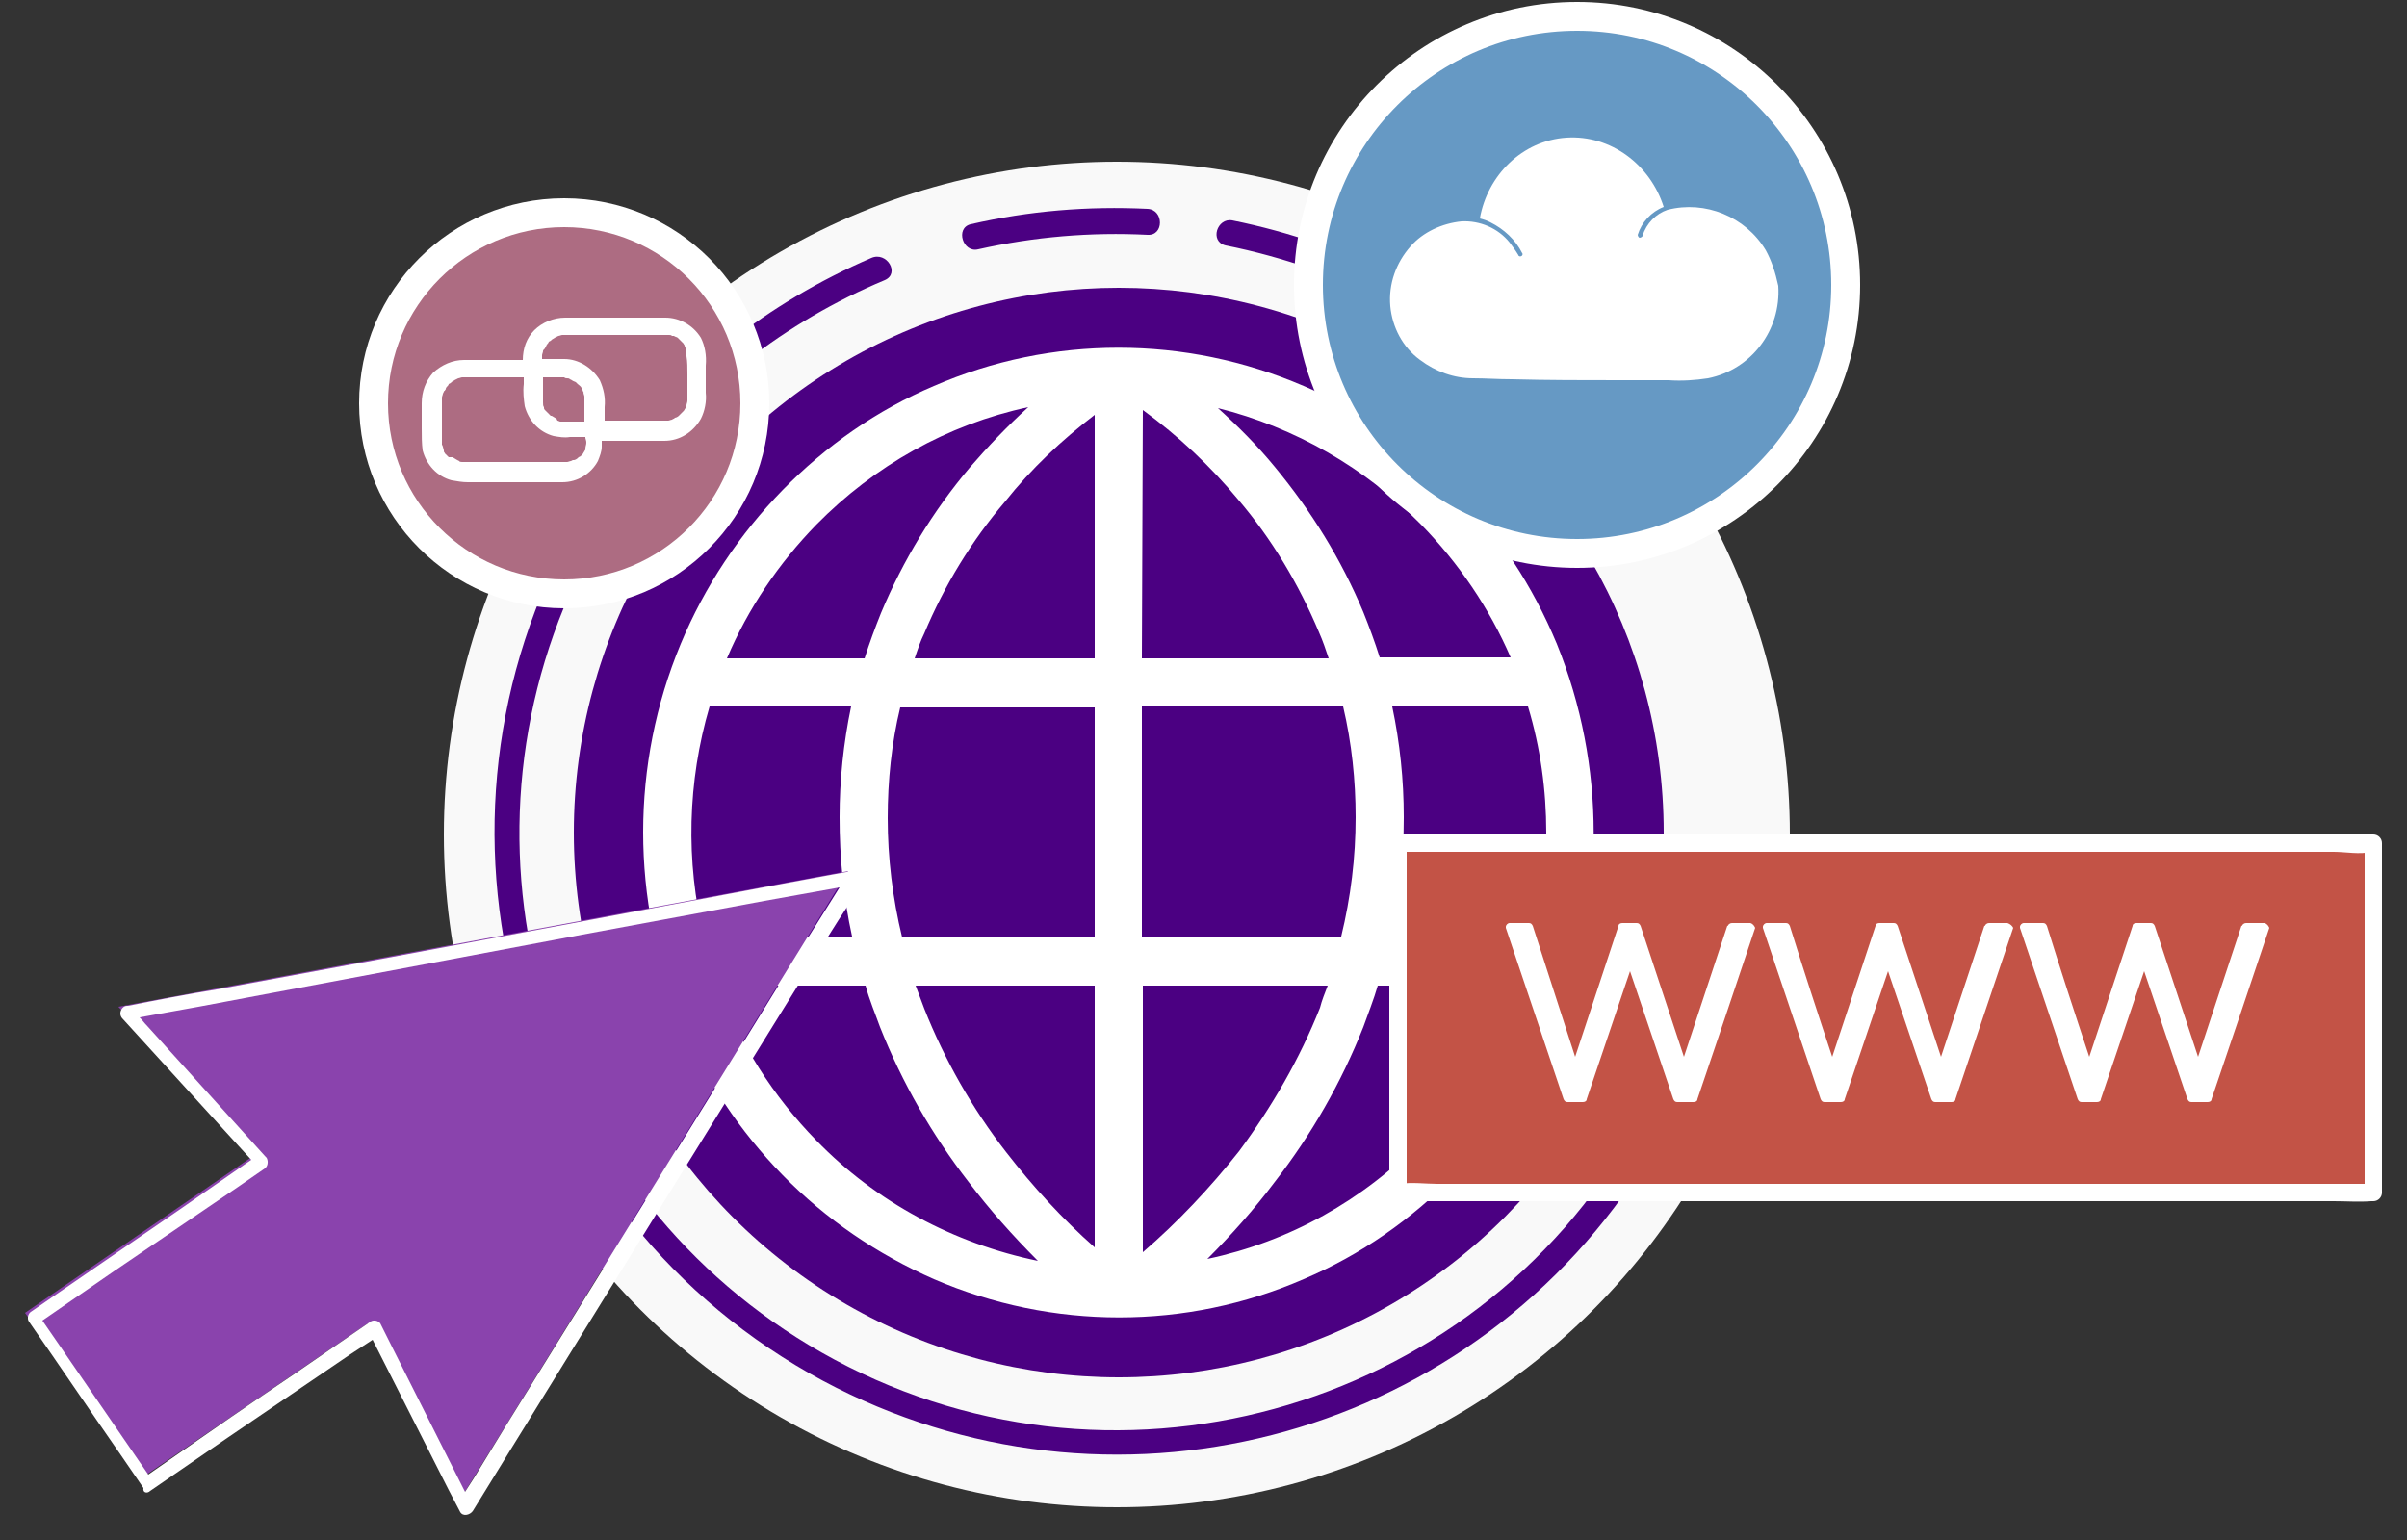 <?xml version="1.0" encoding="utf-8"?>
<!-- Generator: Adobe Illustrator 25.2.3, SVG Export Plug-In . SVG Version: 6.00 Build 0)  -->
<svg version="1.1" id="Layer_1" xmlns="http://www.w3.org/2000/svg" xmlns:xlink="http://www.w3.org/1999/xlink" x="0px" y="0px"
	 width="250px" height="160px" viewBox="0 0 250 160" style="enable-background:new 0 0 250 160;" xml:space="preserve">
<rect x="0" y="0" width="250" height="160" fill="#333333" stroke="none"/>
<style type="text/css">
	.st0{fill:#F9F9F9;}
	.st1{fill:#4B0082;}
	.st2{fill:#FFFFFF;}
	.st3{fill:#6699C4;stroke:#FFFFFF;stroke-width:3;stroke-miterlimit:10;}
	.st4{fill:#C35346;}
	.st5{fill:#8A43AD;}
	.st6{fill:#AD6C82;stroke:#FFFFFF;stroke-width:3;stroke-miterlimit:10;}
</style>
<circle class="st0" cx="116" cy="86.7" r="69.9"/>
<circle class="st1" cx="116.2" cy="86.5" r="56.6"/>
<path class="st2" d="M161.7,66.9c-2.5-6-6-11.4-10.6-16c-4.5-4.6-9.8-8.3-15.7-10.8c-12.3-5.3-26.2-5.3-38.4,0
	c-5.9,2.5-11.2,6.2-15.7,10.8s-8.1,10-10.6,16c-5.2,12.5-5.2,26.6,0,39.2c2.5,6,6.1,11.4,10.6,16c4.5,4.6,9.8,8.2,15.7,10.8
	c12.3,5.3,26.2,5.3,38.4,0c5.9-2.5,11.2-6.2,15.7-10.8c4.5-4.6,8.1-10,10.6-16C166.8,93.6,166.8,79.5,161.7,66.9L161.7,66.9z
	 M160.6,86.5c0,3.7-0.4,7.3-1.3,10.8h-14.8c0.9-4.1,1.3-8.2,1.3-12.4c0-3.9-0.4-7.7-1.2-11.5h14.1C160,77.7,160.6,82.1,160.6,86.5
	L160.6,86.5z M147.6,54.5c3.9,4,7.1,8.7,9.3,13.8h-13.6c-0.5-1.6-1.1-3.2-1.7-4.7c-2.3-5.5-5.4-10.5-9.2-15.1
	c-1.8-2.2-3.8-4.2-5.9-6.1C134.5,44.4,141.8,48.6,147.6,54.5L147.6,54.5z M118.7,42.6c3.7,2.7,7,5.8,9.9,9.3
	c3.5,4.1,6.3,8.8,8.4,13.8c0.4,0.9,0.7,1.8,1,2.7h-19.4L118.7,42.6z M139.5,73.4c0.9,3.8,1.3,7.7,1.3,11.5c0,4.2-0.5,8.3-1.5,12.4
	h-20.7V73.4H139.5z M92.2,85c0-3.9,0.4-7.8,1.3-11.5h20.2v23.9h-20C92.7,93.3,92.2,89.1,92.2,85L92.2,85z M113.7,43.1v25.3H95
	c0.3-0.9,0.6-1.8,1-2.6c2.1-5,4.9-9.6,8.4-13.7C107.1,48.7,110.3,45.7,113.7,43.1L113.7,43.1z M84.8,54.5c6-6.1,13.6-10.4,22-12.2
	c-2.2,2-4.2,4.1-6.1,6.3c-3.8,4.5-6.9,9.6-9.2,15.1c-0.6,1.5-1.2,3.1-1.7,4.7H75.5C77.7,63.2,80.9,58.5,84.8,54.5L84.8,54.5z
	 M73.7,73.4h14.7c-0.8,3.8-1.2,7.7-1.2,11.5c0,4.2,0.4,8.3,1.3,12.4H73.1C71.2,89.5,71.4,81.2,73.7,73.4L73.7,73.4z M84.8,118.5
	c-4.5-4.6-8-10.1-10.2-16.1h15.3c0.4,1.5,1,2.9,1.5,4.3c2.3,5.8,5.4,11.2,9.2,16.1c2.2,2.9,4.6,5.6,7.2,8.2
	C99.1,129.2,91,124.9,84.8,118.5z M104.5,119.7c-3.5-4.5-6.4-9.6-8.5-14.9c-0.3-0.8-0.6-1.6-0.9-2.4h18.6v27.2
	C110.3,126.6,107.3,123.3,104.5,119.7L104.5,119.7z M118.7,130.1v-27.7h19.2c-0.3,0.8-0.6,1.5-0.8,2.3c-2.1,5.3-5,10.3-8.4,14.9
	C125.7,123.4,122.3,127,118.7,130.1L118.7,130.1z M147.6,118.5c-6,6.2-13.7,10.5-22.2,12.3c2.5-2.5,4.9-5.2,7-8
	c3.8-4.9,6.9-10.3,9.2-16.1c0.5-1.4,1.1-2.9,1.5-4.3h14.6C155.5,108.4,152.1,113.9,147.6,118.5z"/>
<path class="st1" d="M169.8,117.3c-16.9,29.7-54.8,40.1-84.5,23.2c-28.1-16-39.2-50.9-25.5-80.2c0.7-1.5,1.5-2.9,2.3-4.4
	c0.8-1.4-1.5-2.9-2.3-1.4C42.2,85.6,53,125,84.1,142.7c29.3,16.6,66.4,8,85.4-19.8c1-1.4,1.9-2.9,2.7-4.4
	C173,117.1,170.7,115.8,169.8,117.3L169.8,117.3z"/>
<path class="st1" d="M127.3,25.5c3,0.6,5.9,1.4,8.8,2.4c1.6,0.5,2.3-2,0.7-2.6c-2.9-1-5.8-1.8-8.8-2.4
	C126.4,22.6,125.6,25.1,127.3,25.5L127.3,25.5z"/>
<path class="st1" d="M101.6,25.9c5.8-1.3,11.7-1.8,17.6-1.5c1.7,0.1,1.7-2.6,0-2.7c-6.2-0.3-12.3,0.2-18.4,1.6
	C99.2,23.7,100,26.3,101.6,25.9z"/>
<path class="st1" d="M65.9,49.3c6.7-8.9,15.7-15.9,26-20.2c1.6-0.7,0.2-3-1.4-2.3c-10.7,4.6-20,11.9-27,21.2
	C62.5,49.3,64.9,50.7,65.9,49.3L65.9,49.3z"/>
<circle class="st3" cx="163.8" cy="29.6" r="27.9"/>
<path class="st2" d="M183.4,26c-2.1-3.5-6.3-5.2-10.2-4.2l0,0c-1.2,0.4-2.2,1.4-2.6,2.7c0,0.1-0.2,0.2-0.3,0.2s-0.2-0.2-0.2-0.3
	c0.4-1.3,1.4-2.4,2.7-2.9c-1.4-4.4-5.5-7.5-10.1-7.2s-8.2,3.9-9,8.4c0.4,0.1,0.7,0.2,1.1,0.4c1.4,0.7,2.6,1.8,3.3,3.2
	c0.1,0.1,0,0.3-0.1,0.3c-0.1,0.1-0.3,0-0.3-0.1c-0.3-0.5-0.6-0.9-0.9-1.3c-1.2-1.5-3.1-2.3-5-2.2c-2,0.2-4,1.1-5.3,2.6
	c-1.5,1.7-2.3,3.9-2.1,6.2c0.2,2.2,1.3,4.3,3.1,5.6c1.6,1.2,3.5,1.9,5.5,1.9c1.3,0,2.6,0.1,4,0.1c3.8,0.1,7.5,0.1,11.3,0.1h5
	c1.4,0.1,2.8,0,4.1-0.2c4.5-0.9,7.6-5,7.3-9.6C184.4,28.3,184,27.1,183.4,26z"/>
<rect x="145.2" y="87.6" class="st4" width="101.3" height="36.3"/>
<path class="st2" d="M246.5,123h-97.2c-1.2,0-2.7-0.2-3.9,0c-0.1,0-0.1,0-0.2,0l0.9,0.9V87.6l-0.9,0.9h97.2c1.2,0,2.7,0.3,3.9,0
	c0.1,0,0.1,0,0.2,0l-0.9-0.9v36.3c0,0.5,0.5,0.9,1,0.8c0.4,0,0.8-0.4,0.8-0.8V87.6c0-0.5-0.4-0.9-0.9-0.9h-97.2
	c-1.3,0-2.6-0.1-3.9,0h-0.2c-0.5,0-0.9,0.4-0.9,0.9v36.3c0,0.5,0.4,0.9,0.9,0.9h97.2c1.3,0,2.6,0.1,3.9,0h0.2c0.5,0,0.9-0.4,0.9-0.9
	C247.4,123.4,247,123,246.5,123z"/>
<path class="st2" d="M181.8,95.9h-1.9c-0.2,0-0.3,0.1-0.4,0.2c0,0,0,0.1-0.1,0.1c-1.5,4.5-3,9.1-4.5,13.6c-1.5-4.5-3-9.1-4.5-13.6
	c-0.1-0.2-0.2-0.3-0.4-0.3h-1.5c-0.2,0-0.4,0.1-0.4,0.3l-4.5,13.6l-4.4-13.6c-0.1-0.2-0.2-0.3-0.4-0.3h-2c-0.2,0-0.4,0.2-0.4,0.4
	v0.1c2,5.9,4,11.9,6,17.8c0.1,0.2,0.2,0.3,0.4,0.3h1.6c0.2,0,0.4-0.1,0.4-0.3c1.5-4.4,3-8.9,4.5-13.3l4.5,13.3
	c0.1,0.2,0.2,0.3,0.4,0.3h1.7c0.2,0,0.4-0.1,0.4-0.3c2-5.9,4-11.8,6-17.8C182.2,96.2,182.1,96,181.8,95.9L181.8,95.9z"/>
<path class="st2" d="M208.5,95.9h-1.9c-0.2,0-0.3,0.1-0.4,0.2c0,0,0,0.1-0.1,0.1c-1.5,4.5-3,9.1-4.5,13.6c-1.5-4.5-3-9.1-4.5-13.6
	c-0.1-0.2-0.2-0.3-0.4-0.3h-1.5c-0.2,0-0.4,0.1-0.4,0.3l-4.5,13.6c-1.5-4.5-3-9.1-4.4-13.6c-0.1-0.2-0.2-0.3-0.4-0.3h-2
	c-0.2,0-0.4,0.2-0.4,0.4v0.1c2,5.9,4,11.9,6,17.8c0.1,0.2,0.2,0.3,0.4,0.3h1.7c0.2,0,0.4-0.1,0.4-0.3c1.5-4.4,3-8.9,4.5-13.3
	l4.5,13.3c0.1,0.2,0.2,0.3,0.4,0.3h1.7c0.2,0,0.4-0.1,0.4-0.3l6-17.8C209,96.2,208.8,96,208.5,95.9
	C208.6,95.9,208.5,95.9,208.5,95.9z"/>
<path class="st2" d="M235.2,95.9h-1.9c-0.2,0-0.3,0.1-0.4,0.2c0,0,0,0.1-0.1,0.1c-1.5,4.5-3,9.1-4.5,13.6c-1.5-4.5-3-9.1-4.5-13.6
	c-0.1-0.2-0.2-0.3-0.4-0.3h-1.5c-0.2,0-0.4,0.1-0.4,0.3l-4.5,13.6c-1.5-4.5-3-9.1-4.4-13.6c-0.1-0.2-0.2-0.3-0.4-0.3h-2
	c-0.2,0-0.4,0.2-0.4,0.4v0.1l6,17.8c0.1,0.2,0.2,0.3,0.4,0.3h1.6c0.2,0,0.4-0.1,0.4-0.3l4.5-13.3l4.5,13.3c0.1,0.2,0.2,0.3,0.4,0.3
	h1.7c0.2,0,0.4-0.1,0.4-0.3c2-5.9,4-11.8,6-17.8C235.6,96.2,235.5,96,235.2,95.9L235.2,95.9z"/>
<polygon class="st5" points="88.1,90.5 12.3,104.6 26.3,120.1 2.6,136.4 8.6,145 14.5,153.7 38.2,137.5 47.6,156.1 "/>
<path class="st2" d="M15.6,154.9l8-5.5l12.8-8.7l2.3-1.5l7.9,15.6l1.2,2.3c0.3,0.5,1,0.3,1.3-0.1l4-6.5l9.7-15.7l11.7-18.9
	l10.1-16.3c1.1-1.8,2.2-3.6,3.4-5.4c0.5-0.8,1.1-1.7,1.6-2.6l0.1-0.1c0.2-0.2,0.2-0.5,0-0.7c-0.1-0.3-0.4-0.4-0.7-0.4l-7.6,1.4
	l-18.1,3.4l-21.9,4.1l-18.9,3.5c-3.1,0.5-6.2,1.1-9.2,1.7h-0.1c-0.4,0-0.7,0.4-0.7,0.8c0,0.2,0.1,0.4,0.2,0.5
	c4.1,4.5,8.2,9,12.3,13.5l1.1,1.2l-7.2,5l-12.8,8.8l-2.9,2c-0.3,0.2-0.4,0.7-0.2,1c3.2,4.6,6.3,9.2,9.5,13.8l2.4,3.5
	C14.8,155.1,15.3,155.2,15.6,154.9z M6.4,140.1l-2-2.9l7.4-5.1l12.8-8.7l2.9-2c0.3-0.2,0.4-0.7,0.2-1.1l-0.1-0.1l-12.3-13.6
	c-0.3-0.3-0.5-0.6-0.8-0.9l6.1-1.1l18.1-3.4l21.8-4.1l18.9-3.5l7.8-1.4L84,97.3L74.3,113l-11.7,18.9l-10.1,16.3l-3.3,5.4
	c-0.3,0.5-0.6,0.9-0.9,1.4c-2.5-5-5.1-10.1-7.6-15.1l-1.2-2.4c-0.2-0.3-0.7-0.4-1-0.2l-8,5.5c-4.3,2.9-8.5,5.8-12.8,8.8l-2.3,1.6
	L6.4,140.1z"/>
<circle class="st6" cx="58.6" cy="41.9" r="19.8"/>
<path class="st2" d="M72.8,35.1C72,33.8,70.6,33,69.1,33H58.7c-1.2,0-2.4,0.5-3.2,1.3s-1.2,1.9-1.2,3.1h-2.1c-1.3,0-2.6,0-4,0
	c-1.2,0-2.3,0.5-3.2,1.3c-0.8,0.9-1.2,2-1.2,3.2v2.6c0,0.8,0,1.6,0.1,2.3c0.4,1.5,1.5,2.7,3,3.1c0.6,0.1,1.1,0.2,1.7,0.2h9.8
	c1.6,0,3-0.9,3.7-2.2c0.2-0.5,0.4-1,0.4-1.5l0,0l0,0c0-0.2,0-0.4,0-0.6H69c1.6,0,3-0.9,3.8-2.3c0.4-0.8,0.6-1.8,0.5-2.7V38
	C73.4,36.9,73.2,35.9,72.8,35.1z M58.9,39.3L58.9,39.3c0.1,0,0.2,0,0.3,0.1l0.2,0.1l0,0l0,0c0.1,0.1,0.2,0.1,0.4,0.2l0.1,0.1
	l0.1,0.1c0.1,0.1,0.3,0.2,0.4,0.4l0,0l0,0c0,0.1,0.1,0.1,0.1,0.2s0.2,0.4,0.1,0.3c0,0.1,0.1,0.3,0.1,0.4v0.2c0,0,0,0.1,0,0.2
	c0,0.6,0,1.2,0,1.8v0.4h-2.2h-0.3c-0.1,0-0.2-0.1-0.3-0.1l-0.1-0.2l0,0c-0.2-0.1-0.3-0.2-0.5-0.3h-0.1L57,43
	c-0.1-0.1-0.2-0.2-0.3-0.3l0,0l0,0l-0.1-0.1c0,0-0.1-0.1-0.1-0.2v-0.1l0,0c-0.1-0.1-0.1-0.3-0.1-0.5v-0.1v-0.2v-0.3c0-0.7,0-1.3,0-2
	h2.2C58.7,39.3,58.8,39.3,58.9,39.3L58.9,39.3z M60.9,46L60.9,46c0,0.2-0.1,0.4-0.1,0.6c0,0,0,0,0,0.1s-0.1,0.1-0.1,0.2
	c-0.1,0.1-0.1,0.2-0.2,0.3l-0.1,0.1l-0.1,0.1l-0.2,0.1L60,47.6l0,0c-0.1,0.1-0.3,0.2-0.4,0.2c0,0,0,0-0.1,0l-0.2,0.1
	c-0.1,0-0.3,0.1-0.4,0.1l0,0l0,0h-0.3H48.3c-0.1,0-0.2,0-0.3,0c0,0-0.3,0-0.3-0.1l-0.2-0.1l0,0l0,0c-0.2-0.1-0.3-0.2-0.5-0.3h-0.1
	h-0.3c-0.1-0.1-0.2-0.2-0.3-0.3l0,0l0,0l-0.1-0.1c0-0.1-0.1-0.1-0.1-0.2v-0.1l0,0c-0.1-0.3-0.1-0.5-0.2-0.6v-0.1v-0.2
	c0,0,0-0.2,0-0.3v-2.3c0-0.6,0-1.2,0-1.8c0-0.1,0-0.1,0-0.2l0,0l0,0c0-0.1,0.1-0.3,0.1-0.4l0.1-0.2c0,0,0-0.1,0.1-0.1
	c0-0.1,0.1-0.1,0.1-0.2s0.1-0.2,0.1-0.2c0.1-0.1,0.2-0.2,0.2-0.3l0.2-0.1c0,0,0,0,0.1-0.1s0.2-0.1,0.3-0.2l0.2-0.1l0.2-0.1
	c0.1,0,0.3-0.1,0.4-0.1l0,0h0.3h6.1l0,0l0,0v0.1l0,0v0.6c-0.1,0.8,0,1.6,0.1,2.3c0.4,1.5,1.5,2.7,3,3.1c0.6,0.1,1.1,0.2,1.7,0.1h1.6
	v0.1C60.9,45.8,60.9,45.9,60.9,46L60.9,46z M71.4,38.9v2.4c0,0.1,0,0.2,0,0.3l0,0c0,0.2-0.1,0.4-0.1,0.5c0,0,0,0,0,0.1
	s-0.1,0.1-0.1,0.2c-0.1,0.1-0.1,0.2-0.2,0.3l-0.1,0.1l-0.1,0.1c-0.1,0.1-0.1,0.1-0.2,0.2l-0.1,0.1l0,0c-0.1,0.1-0.3,0.2-0.4,0.2
	L70,43.5c0,0-0.1,0-0.2,0.1c-0.1,0-0.3,0.1-0.4,0.1l0,0l0,0h-0.3h-6.3v-1.4c0.1-1-0.1-1.9-0.5-2.8c-0.8-1.3-2.2-2.2-3.7-2.2
	c-0.3,0-0.7,0-1,0h-1.3c0-0.1,0-0.1,0-0.2s0-0.1,0-0.2l0,0l0,0c0-0.1,0.1-0.3,0.1-0.4s0-0.1,0.1-0.2l0.1-0.1c0-0.1,0.1-0.1,0.1-0.2
	l0.1-0.2c0,0,0.2-0.2,0.2-0.3l0.2-0.1l0.1-0.1c0.1-0.1,0.2-0.1,0.3-0.2l0.2-0.1l0.2-0.1c0.1,0,0.3-0.1,0.4-0.1h0.1h0.3
	c0,0,0,0,0.1,0c0.2,0,0.3,0,0.5,0h9.2c0.2,0,0.3,0,0.5,0c0,0,0,0,0.1,0s0.2,0,0.3,0l0,0c0.1,0,0.2,0,0.3,0.1H70l0,0l0,0
	c0.1,0.1,0.3,0.1,0.4,0.2l0.1,0.1l0.1,0.1c0.1,0.1,0.3,0.3,0.4,0.4l0,0l0,0c0,0.1,0.1,0.1,0.1,0.2s0.2,0.4,0.1,0.3
	c0,0.1,0.1,0.2,0.1,0.4c0,0.1,0,0.1,0,0.2s0,0.1,0,0.2C71.4,37.6,71.4,38.2,71.4,38.9L71.4,38.9z"/>
</svg>
